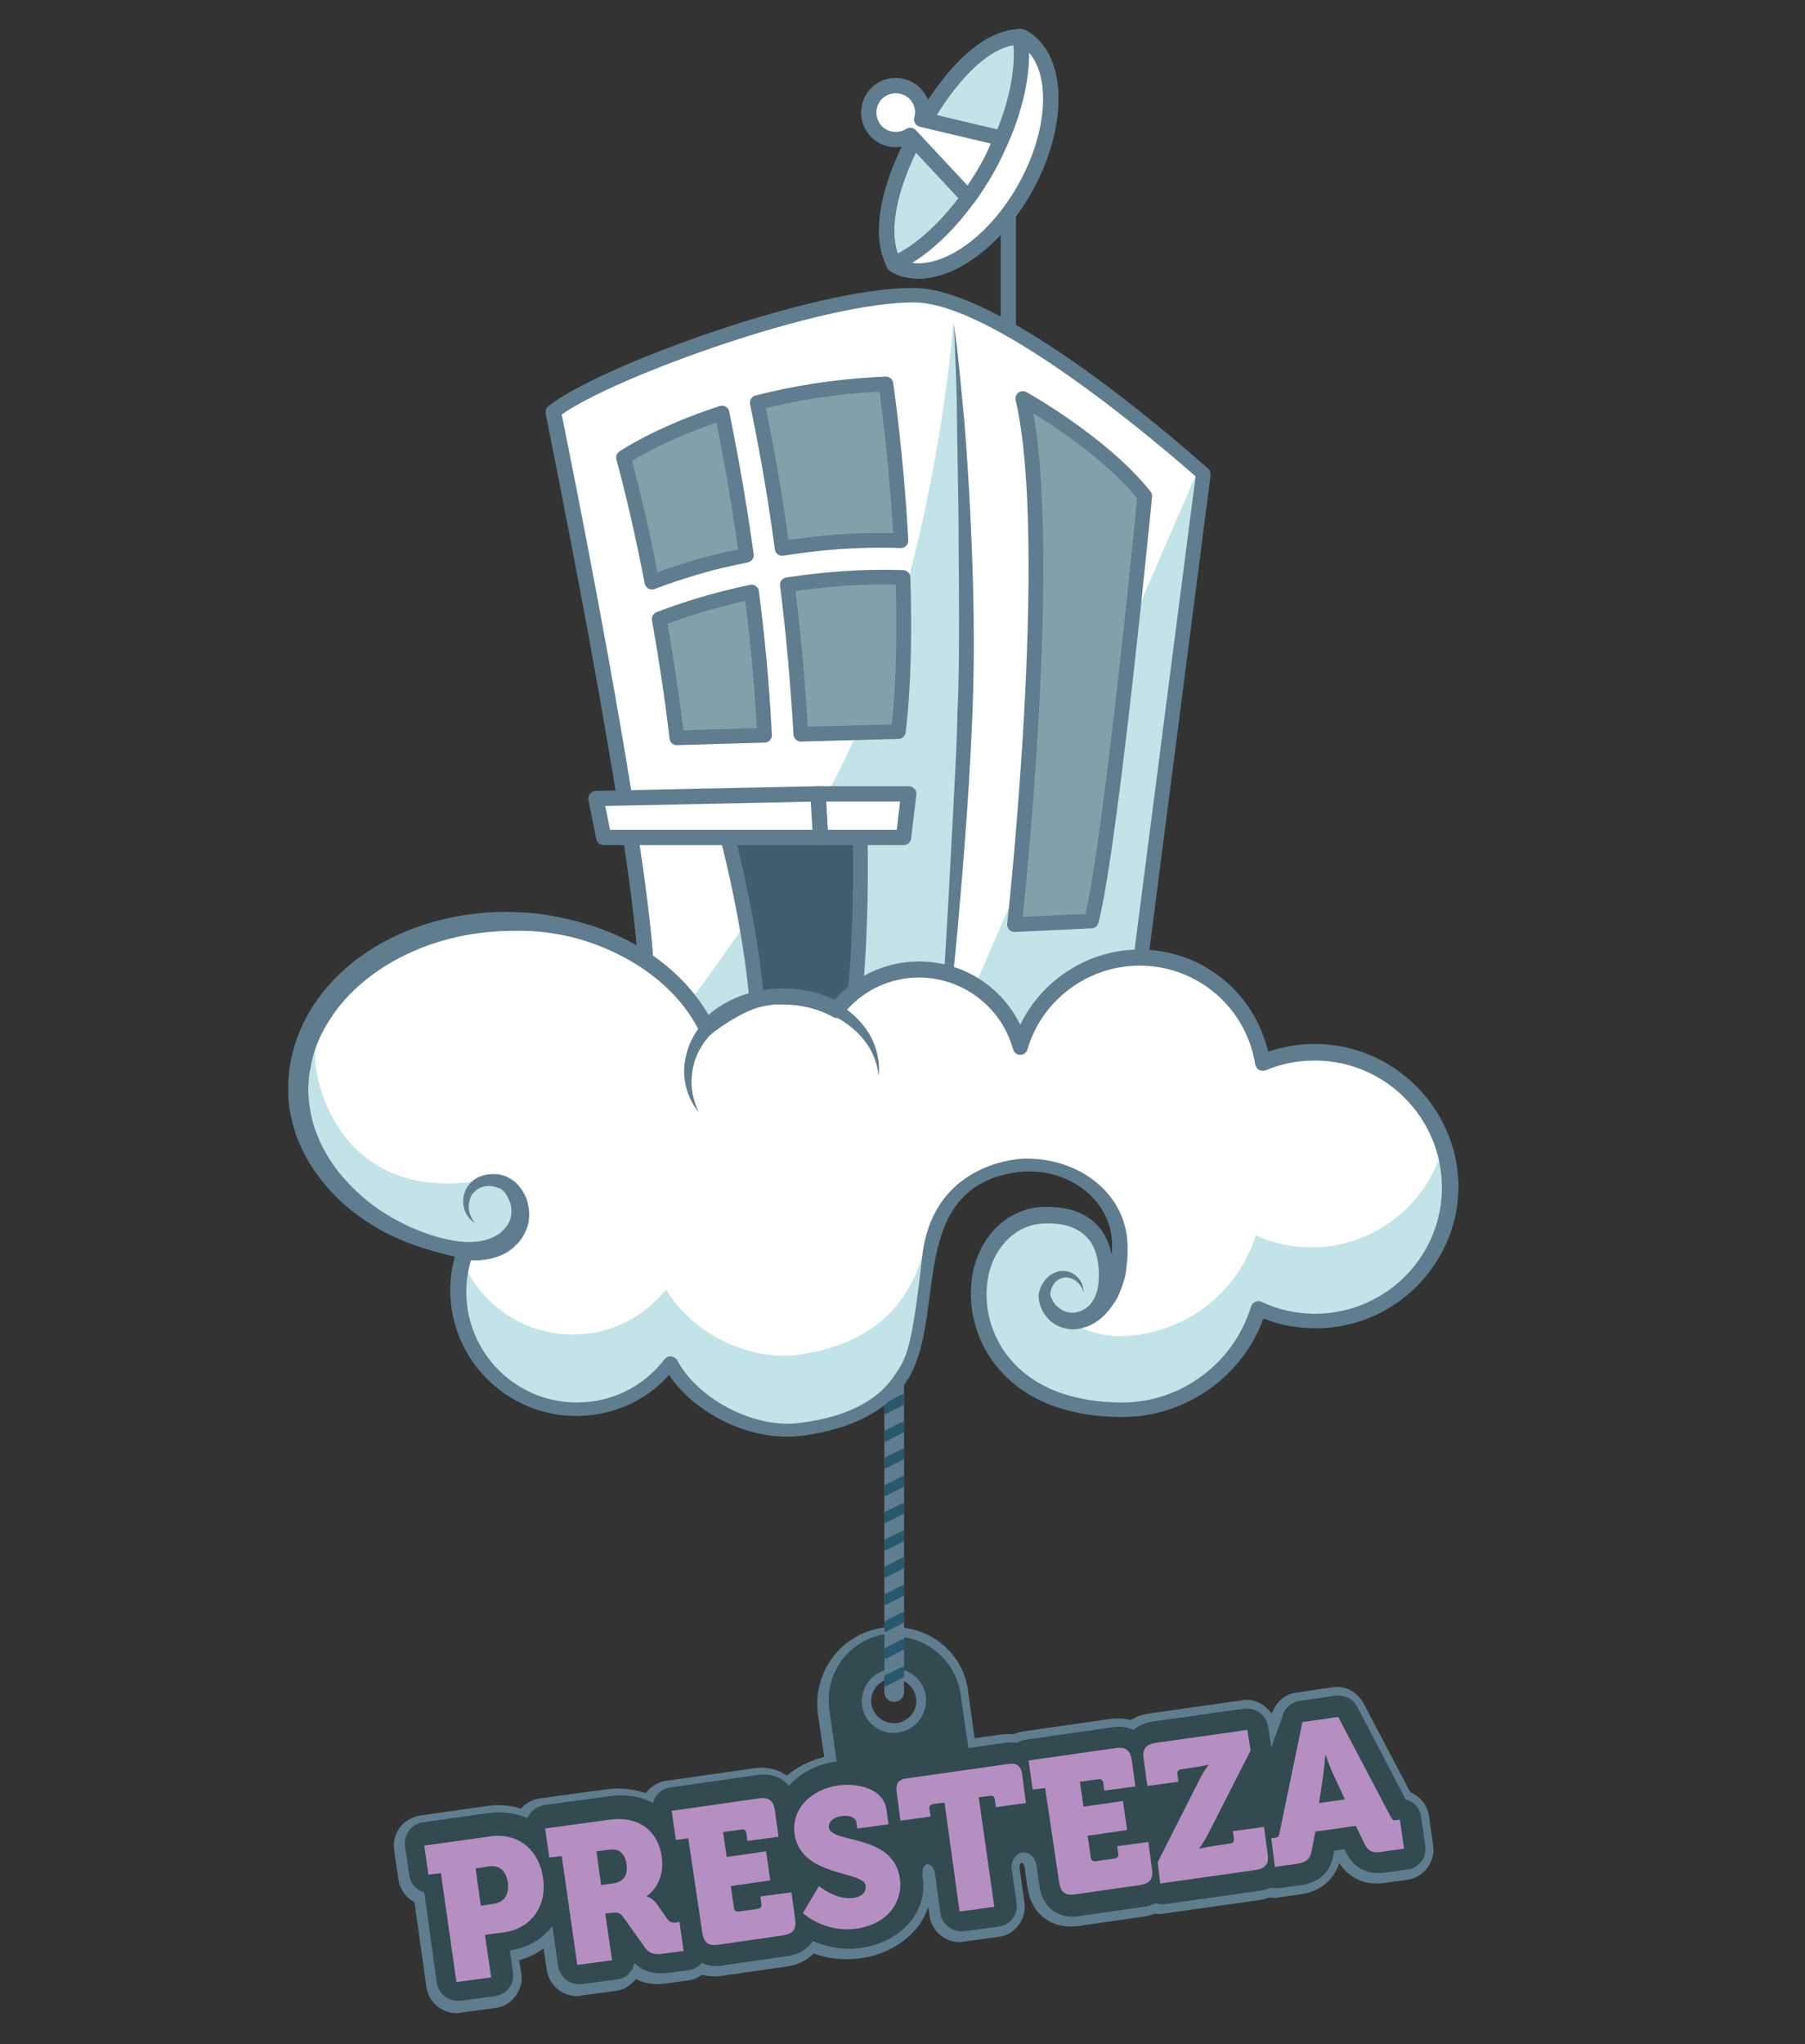 <?xml version="1.0" encoding="utf-8"?>
<!-- Generator: Adobe Illustrator 22.1.0, SVG Export Plug-In . SVG Version: 6.00 Build 0)  -->
<svg version="1.1" id="Layer_1" xmlns="http://www.w3.org/2000/svg" xmlns:xlink="http://www.w3.org/1999/xlink" x="0px" y="0px"
	 viewBox="0 0 348 394" style="enable-background:new 0 0 348 394;" xml:space="preserve">
<rect x="0" y="0" width="348" height="394" fill="#333333" stroke="none"/>
<style type="text/css">
	.st0{fill:#324A50;}
	.st1{fill:#5F7D8F;}
	.st2{fill:#B58FC1;}
	.st3{clip-path:url(#SVGID_2_);}
	.st4{fill:#82A0A9;}
	.st5{fill:#29576D;}
	.st6{fill:#FFFFFF;stroke:#5F7D8F;stroke-width:2.951;stroke-linecap:round;stroke-linejoin:round;stroke-miterlimit:10;}
	.st7{opacity:0.3;fill:#33A2B0;}
	.st8{fill:none;stroke:#5F7D8F;stroke-width:2.951;stroke-linecap:round;stroke-linejoin:round;stroke-miterlimit:10;}
	.st9{fill:#FFFFFF;}
	.st10{fill:#415E6D;stroke:#5F7D8F;stroke-width:2.838;stroke-miterlimit:10;}
	.st11{fill:#82A0A9;stroke:#5F7D8F;stroke-width:2.838;stroke-linecap:round;stroke-linejoin:round;stroke-miterlimit:10;}
	.st12{opacity:0.3;}
	.st13{fill:#33A2B0;}
</style>
<g>
	<g>
		<path class="st0" d="M88,387c-2.5,0-4.6-1.8-4.9-4.3l-2.4-16.8c-1.6-0.7-2.8-2.1-3-3.9l-0.8-5.6c-0.4-2.7,1.5-5.2,4.2-5.6
			l12.9-1.8c0.7-0.1,1.4-0.1,2.1-0.1c1.7,0,3.3,0.3,4.8,0.9c0.8-1.2,2-2,3.4-2.2l12.5-1.7c0.8-0.1,1.6-0.2,2.4-0.2
			c2.1,0,4,0.4,5.8,1.2c0.7-1.4,2.1-2.4,3.7-2.7l16.8-2.4c0.5-0.1,0.9-0.1,1.3-0.1c1.9,0,3.6,0.6,4.9,1.8c2.1-2.1,5-3.5,8.2-4.1
			l-1.3-9.1c-0.5-3.7,0.4-7.3,2.7-10.3c2.2-3,5.5-4.9,9.1-5.4c0.6-0.1,1.3-0.1,1.9-0.1c6.9,0,12.7,5.1,13.7,11.9l1.3,9.5l6-0.8
			c0.5-0.1,0.9-0.1,1.3-0.1c0.4,0,0.8,0,1.1,0.1c0.5-0.3,1.1-0.5,1.7-0.6l16.8-2.4c0.5-0.1,0.9-0.1,1.3-0.1c0.9,0,1.8,0.1,2.7,0.4
			c1-0.7,2.3-1.2,3.8-1.4l17.7-2.5c0.2,0,0.5,0,0.7,0c2.5,0,4.6,1.8,4.9,4.3l0,0.2l0.8-2.1c0.4-2,2.1-3.5,4.2-3.8l6.9-1
			c0.2,0,0.5,0,0.7,0c1.8,0,3.5,1,4.4,2.7l9.2,17.4c1.8,0.6,3,2.1,3.3,4l0.8,5.6c0.4,2.7-1.5,5.2-4.2,5.6l-4.3,0.6
			c-0.5,0.1-1,0.1-1.5,0.1l0,0c-3.2,0-5.6-1.6-7.1-4.6l0,0l-0.7,0.1l0,0.1c-0.7,3.8-3.1,6.1-7,6.6l-4.3,0.6c-0.2,0-0.5,0-0.7,0
			c-0.3,0-0.6,0-0.9-0.1c-0.7,0.3-1.4,0.5-2.1,0.6l-18.4,2.6c-0.2,0-0.4,0-0.7,0c-0.4,0-0.7,0-1.1-0.1c-0.7,0.3-1.5,0.5-2.3,0.6
			l-12.5,1.8c-0.5,0.1-0.9,0.1-1.4,0.1c-4,0-6.8-2.6-7.4-6.7l0,0c-0.2-0.6-0.3-1.7-0.6-3.6c-0.2-1.2-0.8-2-1.6-2
			c-0.4,0-0.7,0.2-0.9,0.5c-0.4,0.4-0.5,1.1-0.4,2l0.9,6.3c0.2,1.3-0.2,2.6-1,3.7c-0.8,1.1-2,1.7-3.3,1.9l-6.7,0.9
			c-0.2,0-0.5,0-0.7,0c-2.5,0-4.6-1.8-4.9-4.3l-1-7.4c-0.1-0.7-0.4-1.1-0.5-1.2c-0.1,0.2-0.3,0.6-0.1,1.5c0.5,3.2-0.3,6.2-2.2,8.8
			c-2.3,3.1-6.1,5.2-10.4,5.8c-0.8,0.1-1.7,0.2-2.5,0.2c-2.3,0-4.6-0.4-6.7-1.3c-1.2,1.5-2.9,2.4-5.1,2.7l-12.5,1.8
			c-0.5,0.1-0.9,0.1-1.3,0.1c-0.9,0-1.8-0.1-2.6-0.4c-0.7,0.7-1.6,1.1-2.6,1.2l-3.7,0.5c-0.7,0.1-1.3,0.1-1.9,0.1
			c-1.8,0-3.3-0.4-4.6-1.3c-0.7,1.4-2.1,2.4-3.7,2.6l-6.7,0.9c-0.2,0-0.5,0-0.7,0c-2.5,0-4.6-1.8-4.9-4.3l-0.8-5.7
			c-1.8,1.7-4,2.8-6.5,3.3l0.5,3.4c0.2,1.3-0.2,2.6-1,3.7c-0.8,1.1-2,1.7-3.3,1.9l-6.7,0.9C88.4,387,88.2,387,88,387z M172.4,322.5
			c-0.2,0-0.5,0-0.7,0.1c-2.9,0.4-4.9,3.1-4.5,5.9c0.4,2.6,2.6,4.5,5.2,4.5c0.2,0,0.5,0,0.7-0.1c1.4-0.2,2.6-0.9,3.5-2
			c0.8-1.1,1.2-2.5,1-3.9C177.2,324.5,175,322.5,172.4,322.5z"/>
		<path class="st1" d="M172.4,315.4c6.3,0,11.9,4.7,12.8,11.1l1.5,10.4l6.9-1c0.4-0.1,0.8-0.1,1.2-0.1c0.5,0,0.9,0,1.3,0.1
			c0.5-0.3,1-0.5,1.6-0.6l16.8-2.4c0.4-0.1,0.8-0.1,1.2-0.1c1,0,2,0.2,2.8,0.6c1-0.8,2.2-1.4,3.7-1.6l17.7-2.5c0.2,0,0.4,0,0.6,0
			c2,0,3.7,1.5,4,3.5l0.6,4l2.1-5.8c0.3-1.7,1.7-2.9,3.4-3.2l6.9-1c0.2,0,0.4,0,0.6,0c1.5,0,2.9,0.8,3.6,2.2l9.3,17.8
			c1.6,0.4,2.8,1.7,3,3.4l0.8,5.6c0.3,2.2-1.2,4.2-3.4,4.5l-4.3,0.6c-0.5,0.1-0.9,0.1-1.4,0.1c-2.8,0-4.9-1.4-6.2-4l-0.3-0.6l-2,0.3
			l-0.1,0.7c-0.6,3.4-2.7,5.4-6.2,5.9l-4.3,0.6c-0.2,0-0.4,0-0.6,0c-0.3,0-0.7,0-1-0.1c-0.6,0.3-1.3,0.5-2.1,0.6l-18.4,2.6
			c-0.2,0-0.4,0-0.5,0c-0.4,0-0.8-0.1-1.2-0.2c-0.7,0.3-1.5,0.6-2.3,0.7l-12.5,1.8c-0.4,0.1-0.8,0.1-1.2,0.1c-3.4,0-5.9-2.2-6.4-5.9
			c0,0,0,0,0,0c0,0-0.1-0.4-0.5-3.7c-0.3-1.9-1.4-2.8-2.5-2.8c-1.3,0-2.6,1.3-2.3,3.5c0.6,4.1,0.9,6.3,0.9,6.3
			c0.3,2.2-1.2,4.2-3.4,4.5l-6.7,0.9c-0.2,0-0.4,0-0.6,0c-2,0-3.7-1.5-4-3.5c0,0-0.6-4.5-1-7.4c-0.2-1.4-0.8-2-1.4-2
			c-0.7,0-1.3,0.9-1,2.6c1,6.8-4.4,12.4-11.8,13.5c-0.8,0.1-1.6,0.2-2.3,0.2c-2.7,0-5.1-0.7-7.1-1.5c-1,1.5-2.6,2.6-4.9,2.9
			l-12.5,1.8c-0.4,0.1-0.8,0.1-1.2,0.1c-1,0-2-0.2-2.8-0.6c-0.6,0.7-1.5,1.3-2.5,1.4l-3.7,0.5c-0.6,0.1-1.1,0.1-1.8,0.1
			c-1.6,0-3.4-0.4-5-2c-0.3,1.7-1.6,3-3.4,3.2l-6.7,0.9c-0.2,0-0.4,0-0.6,0c-2,0-3.7-1.5-4-3.5l-1.1-7.7c-1.9,2.5-4.7,4.2-8.2,4.7
			l0.6,4.3c0.3,2.2-1.2,4.2-3.4,4.5l-6.7,0.9c-0.2,0-0.4,0-0.6,0c-2,0-3.7-1.5-4-3.5l-2.4-17.4c-1.5-0.4-2.7-1.7-2.9-3.3l-0.8-5.6
			c-0.3-2.2,1.2-4.2,3.4-4.6l12.9-1.8c0.7-0.1,1.3-0.1,2-0.1c1.9,0,3.7,0.4,5.3,1.1c0.5-1.3,1.7-2.2,3.1-2.5l12.5-1.7
			c0.8-0.1,1.5-0.2,2.3-0.2c2.3,0,4.5,0.5,6.3,1.5c0.4-1.6,1.7-2.8,3.3-3l16.8-2.4c0.4-0.1,0.8-0.1,1.2-0.1c2.1,0,3.8,0.8,4.9,2.2
			c2.1-2.4,5.3-4.2,9.1-4.7c0,0,0.1,0,0.1,0l-1.4-10c-1-7.1,3.9-13.6,11-14.6C171.2,315.5,171.8,315.4,172.4,315.4 M172.3,334
			c0.3,0,0.6,0,0.9-0.1c3.4-0.5,5.7-3.6,5.3-7c-0.4-3.1-3.1-5.3-6.1-5.3c-0.3,0-0.6,0-0.9,0.1c-3.4,0.5-5.7,3.6-5.3,7
			C166.6,331.8,169.3,334,172.3,334 M172.4,313.6c-0.7,0-1.4,0-2.1,0.1c-8.1,1.1-13.7,8.6-12.6,16.7l1.2,8.2
			c-2.7,0.7-5.2,1.9-7.2,3.6c-1.4-1-3-1.5-4.9-1.5c-0.5,0-1,0-1.5,0.1l-16.8,2.4c-1.6,0.2-3.1,1.1-4,2.4c-1.7-0.6-3.5-0.9-5.4-0.9
			c-0.8,0-1.7,0.1-2.5,0.2l-12.5,1.7c-1.5,0.2-2.7,0.9-3.7,2c-1.4-0.5-2.9-0.7-4.5-0.7c-0.7,0-1.5,0.1-2.2,0.2L81,349.9
			c-3.2,0.5-5.5,3.4-5,6.7l0.8,5.6c0.3,1.9,1.4,3.5,3.1,4.4l2.3,16.3c0.4,2.9,2.9,5.1,5.8,5.1c0.3,0,0.6,0,0.8-0.1l6.7-0.9
			c1.6-0.2,2.9-1,3.9-2.3c0.9-1.3,1.4-2.8,1.1-4.4l-0.4-2.5c1.7-0.5,3.3-1.2,4.7-2.3l0.6,4.1c0.4,2.9,2.9,5.1,5.8,5.1
			c0.3,0,0.6,0,0.8-0.1l6.7-0.9c1.6-0.2,3-1.1,3.9-2.3c1.3,0.7,2.7,1,4.3,1c0.6,0,1.3-0.1,2-0.2l3.7-0.5c1-0.1,1.9-0.5,2.7-1.1
			c0.8,0.2,1.6,0.3,2.4,0.3c0.5,0,1,0,1.5-0.1l12.5-1.8c2.1-0.3,3.9-1.2,5.2-2.5c2.1,0.8,4.3,1.1,6.5,1.1c0.9,0,1.7-0.1,2.6-0.2
			c4.5-0.6,8.5-2.9,11-6.1c0.9-1.2,1.5-2.5,2-3.8l0.2,1.7c0.4,2.9,2.9,5.1,5.8,5.1c0.3,0,0.6,0,0.8-0.1l6.7-0.9
			c1.6-0.2,2.9-1,3.9-2.3c0.9-1.3,1.4-2.8,1.1-4.4l-0.9-6.3c-0.1-0.5,0-1,0.2-1.2c0.1-0.1,0.2-0.1,0.2-0.1c0.2,0,0.5,0.4,0.6,1.2
			c0.2,1.7,0.4,2.6,0.4,3.1c0,0.1,0.1,0.3,0.1,0.5l0,0c0.6,4.5,3.9,7.5,8.3,7.5c0.5,0,1,0,1.5-0.1l12.5-1.8c0.8-0.1,1.5-0.3,2.2-0.6
			c0.3,0.1,0.7,0.1,1,0.1c0.3,0,0.5,0,0.8-0.1l18.4-2.6c0.7-0.1,1.4-0.3,2-0.5c0.3,0,0.6,0.1,0.8,0.1c0.3,0,0.5,0,0.8-0.1l4.3-0.6
			c3.8-0.5,6.4-2.7,7.5-6c1.7,2.5,4.1,3.9,7.2,3.9c0.5,0,1.1,0,1.6-0.1l4.3-0.6c3.2-0.5,5.5-3.4,5-6.7l-0.8-5.6
			c-0.3-2.1-1.7-3.8-3.6-4.6l-9-17.1c-1-1.9-3-3.2-5.2-3.2c-0.3,0-0.6,0-0.8,0.1l-6.9,1c-2.3,0.3-4.1,1.9-4.8,4.1
			c-1.1-1.6-2.9-2.7-4.9-2.7c-0.3,0-0.6,0-0.8,0.1l-17.7,2.5c-1.4,0.2-2.7,0.6-3.8,1.3c-0.8-0.2-1.6-0.3-2.5-0.3c-0.5,0-1,0-1.5,0.1
			l-16.8,2.4c-0.6,0.1-1.2,0.3-1.7,0.5c-0.3,0-0.6,0-1,0c-0.5,0-1,0-1.5,0.1l-5.1,0.7l-1.2-8.6C186,319,179.8,313.6,172.4,313.6
			L172.4,313.6z M172.3,332.1c-2.1,0-4-1.6-4.3-3.7c-0.3-2.4,1.3-4.5,3.7-4.9c0.2,0,0.4,0,0.6,0c2.1,0,4,1.6,4.3,3.7
			c0.2,1.1-0.1,2.3-0.8,3.2c-0.7,0.9-1.7,1.5-2.9,1.7C172.7,332.1,172.5,332.1,172.3,332.1L172.3,332.1z"/>
	</g>
	<g>
		<path class="st2" d="M85,361l-2.4,0.3l-0.8-5.6l12.9-1.8c5.2-0.7,9.2,2.6,10,8c0.8,5.4-2.2,9.7-7.4,10.5l-3.8,0.5l1.2,8.2
			l-6.7,0.9L85,361z M95.2,366.9c2.2-0.3,3-2,2.7-4.1c-0.3-2.1-1.5-3.4-3.6-3.1l-2.6,0.4l1,7.2L95.2,366.9z"/>
		<path class="st2" d="M108.3,357.7l-2.4,0.3l-0.8-5.6l12.5-1.7c5.2-0.7,9.2,1.8,10,7.2c0.7,5.3-2.9,7.5-2.9,7.5l0,0.1
			c0,0,1.1,0.3,1.9,1.4l2.1,3c0.5,0.7,1.2,0.7,1.9,0.6l0.4-0.1l0.8,5.6l-3.7,0.5c-1.9,0.3-3,0.1-4-1.5l-4-5.6
			c-0.6-0.8-1.1-0.9-2.5-0.7l-0.9,0.1l1.3,9l-6.7,0.9L108.3,357.7z M118.2,363c2-0.3,2.9-1.6,2.6-3.7c-0.3-2.1-1.5-3.1-3.4-2.8
			l-2.4,0.3l0.9,6.5L118.2,363z"/>
		<path class="st2" d="M132.7,354.3l-2.4,0.3l-0.8-5.6l16.8-2.4c1.9-0.3,2.8,0.4,3.1,2.3l0.7,5.1l-6,0.8l-0.2-1.5
			c-0.1-0.5-0.4-0.8-0.9-0.7l-3.6,0.5l0.7,4.8l7.6-1.1l0.8,5.6l-7.6,1.1l0.6,4.2c0.1,0.5,0.4,0.8,0.9,0.7l3.7-0.5
			c0.5-0.1,0.8-0.4,0.7-0.9l-0.2-1.5l6-0.8l0.7,5.2c0.3,1.9-0.4,2.8-2.3,3.1l-12.5,1.8c-1.9,0.3-2.8-0.4-3.1-2.3L132.7,354.3z"/>
		<path class="st2" d="M157.9,363.5c0,0,3.2,2.7,6.6,2.3c1.3-0.2,2.6-0.9,2.4-2.4c-0.4-2.9-12.5-1.6-13.7-9.9
			c-0.7-4.8,3.1-8.6,8.4-9.4c3.5-0.5,8.7,0.5,9.3,4.6l0.4,2.9l-6,0.8l-0.2-1.2c-0.1-1-1.6-1.4-2.8-1.2c-1.3,0.2-2.6,0.9-2.5,2.2
			c0.5,3.2,12.5,1.1,13.7,9.9c0.6,4.4-2.3,8.7-8.3,9.6c-6.3,0.9-10.4-3-10.4-3L157.9,363.5z"/>
		<path class="st2" d="M182.1,347.4l-2.2,0.3c-0.5,0.1-0.8,0.4-0.7,0.9l0.2,1.5l-5.8,0.8l-0.7-5.3c-0.3-1.9,0.3-2.7,2.2-2.9
			l19.1-2.7c1.9-0.3,2.7,0.3,2.9,2.2l0.7,5.3l-5.8,0.8l-0.2-1.5c-0.1-0.5-0.4-0.8-0.9-0.7l-2.2,0.3l3,21.1l-6.7,0.9L182.1,347.4z"/>
		<path class="st2" d="M201.5,344.6l-2.4,0.3l-0.8-5.6l16.8-2.4c1.9-0.3,2.8,0.4,3.1,2.3l0.7,5.1l-6,0.8l-0.2-1.5
			c-0.1-0.5-0.4-0.8-0.9-0.7l-3.6,0.5l0.7,4.8l7.6-1.1l0.8,5.6l-7.6,1.1l0.6,4.2c0.1,0.5,0.4,0.8,0.9,0.7l3.7-0.5
			c0.5-0.1,0.8-0.4,0.7-0.9l-0.2-1.5l6-0.8l0.7,5.2c0.3,1.9-0.4,2.8-2.3,3.1l-12.5,1.8c-1.9,0.3-2.8-0.4-3.1-2.3L201.5,344.6z"/>
		<path class="st2" d="M223.2,358.9l8.1-16c0.9-1.8,1.7-2.7,1.7-2.7l0-0.1c0,0-0.8,0.2-2,0.4l-3.3,0.5c-0.5,0.1-0.8,0.4-0.7,0.9
			l0.2,1.5l-6,0.8l-0.7-5.2c-0.3-1.9,0.4-2.8,2.3-3.1l17.7-2.5l0.6,4l-8.2,16.1c-0.9,1.8-1.7,2.7-1.7,2.7l0,0.1c0,0,0.8-0.2,2-0.4
			l4-0.6c0.5-0.1,0.8-0.4,0.7-0.9l-0.2-1.5l6-0.8l0.7,5.2c0.3,1.9-0.4,2.8-2.3,3.1l-18.4,2.6L223.2,358.9z"/>
		<path class="st2" d="M245.1,354.3l0.7-0.1c0.6-0.1,0.8-0.3,0.9-1l4.4-21.3l6.9-1l10.1,19.2c0.3,0.6,0.5,0.8,1.1,0.7l0.7-0.1
			l0.8,5.6l-4.3,0.6c-1.9,0.3-2.7-0.2-3.4-1.7l-1.6-3.3l-7.8,1.1l-0.7,3.6c-0.3,1.7-1,2.3-2.8,2.6l-4.3,0.6L245.1,354.3z
			 M259.3,346.8l-2-4.3c-0.8-1.6-1.7-4.2-1.7-4.2l-0.1,0c0,0-0.2,2.8-0.5,4.6l-0.7,4.6L259.3,346.8z"/>
	</g>
	<g>
		<path class="st1" d="M172.4,88.1c-1,0-1.9,0.8-1.9,1.9v236.1c0,1,0.8,1.9,1.9,1.9c1,0,1.9-0.8,1.9-1.9V90
			C174.2,88.9,173.4,88.1,172.4,88.1z"/>
		<g>
			<defs>
				<path id="SVGID_1_" d="M172.4,88.1c-1,0-1.9,0.8-1.9,1.9v236.1c0,1,0.8,1.9,1.9,1.9c1,0,1.9-0.8,1.9-1.9V90
					C174.2,88.9,173.4,88.1,172.4,88.1z"/>
			</defs>
			<clipPath id="SVGID_2_">
				<use xlink:href="#SVGID_1_"  style="overflow:visible;"/>
			</clipPath>
			<g class="st3">
				<line class="st4" x1="170.5" y1="324.1" x2="174.2" y2="322.2"/>
				<path class="st5" d="M170.5,325c-0.3,0-0.7-0.2-0.8-0.5c-0.2-0.5,0-1,0.4-1.3l3.7-1.9c0.5-0.2,1,0,1.3,0.4c0.2,0.5,0,1-0.4,1.3
					l-3.7,1.9C170.8,325,170.6,325,170.5,325z"/>
			</g>
			<g class="st3">
				<line class="st4" x1="170.5" y1="318.8" x2="174.2" y2="316.9"/>
				<path class="st5" d="M170.5,319.7c-0.3,0-0.7-0.2-0.8-0.5c-0.2-0.5,0-1,0.4-1.3l3.7-1.9c0.5-0.2,1,0,1.3,0.4
					c0.2,0.5,0,1-0.4,1.3l-3.7,1.9C170.8,319.7,170.6,319.7,170.5,319.7z"/>
			</g>
			<g class="st3">
				<line class="st4" x1="170.5" y1="313.6" x2="174.2" y2="311.7"/>
				<path class="st5" d="M170.5,314.5c-0.3,0-0.7-0.2-0.8-0.5c-0.2-0.5,0-1,0.4-1.3l3.7-1.9c0.5-0.2,1,0,1.3,0.4
					c0.2,0.5,0,1-0.4,1.3l-3.7,1.9C170.8,314.5,170.6,314.5,170.5,314.5z"/>
			</g>
			<g class="st3">
				<line class="st4" x1="170.5" y1="308.3" x2="174.2" y2="306.4"/>
				<path class="st5" d="M170.5,309.3c-0.3,0-0.7-0.2-0.8-0.5c-0.2-0.5,0-1,0.4-1.3l3.7-1.9c0.5-0.2,1,0,1.3,0.4
					c0.2,0.5,0,1-0.4,1.3l-3.7,1.9C170.8,309.2,170.6,309.3,170.5,309.3z"/>
			</g>
			<g class="st3">
				<line class="st4" x1="170.5" y1="303.1" x2="174.2" y2="301.2"/>
				<path class="st5" d="M170.5,304c-0.3,0-0.7-0.2-0.8-0.5c-0.2-0.5,0-1,0.4-1.3l3.7-1.9c0.5-0.2,1,0,1.3,0.4c0.2,0.5,0,1-0.4,1.3
					l-3.7,1.9C170.8,304,170.6,304,170.5,304z"/>
			</g>
			<g class="st3">
				<line class="st4" x1="170.5" y1="297.8" x2="174.2" y2="296"/>
				<path class="st5" d="M170.5,298.8c-0.3,0-0.7-0.2-0.8-0.5c-0.2-0.5,0-1,0.4-1.3l3.7-1.9c0.5-0.2,1,0,1.3,0.4
					c0.2,0.5,0,1-0.4,1.3l-3.7,1.9C170.8,298.7,170.6,298.8,170.5,298.8z"/>
			</g>
			<g class="st3">
				<line class="st4" x1="170.5" y1="292.6" x2="174.2" y2="290.7"/>
				<path class="st5" d="M170.5,293.5c-0.3,0-0.7-0.2-0.8-0.5c-0.2-0.5,0-1,0.4-1.3l3.7-1.9c0.5-0.2,1,0,1.3,0.4
					c0.2,0.5,0,1-0.4,1.3l-3.7,1.9C170.8,293.5,170.6,293.5,170.5,293.5z"/>
			</g>
			<g class="st3">
				<line class="st4" x1="170.5" y1="287.3" x2="174.2" y2="285.5"/>
				<path class="st5" d="M170.5,288.3c-0.3,0-0.7-0.2-0.8-0.5c-0.2-0.5,0-1,0.4-1.3l3.7-1.9c0.5-0.2,1,0,1.3,0.4
					c0.2,0.5,0,1-0.4,1.3l-3.7,1.9C170.8,288.2,170.6,288.3,170.5,288.3z"/>
			</g>
			<g class="st3">
				<line class="st4" x1="170.5" y1="282.1" x2="174.2" y2="280.2"/>
				<path class="st5" d="M170.5,283c-0.3,0-0.7-0.2-0.8-0.5c-0.2-0.5,0-1,0.4-1.3l3.7-1.9c0.5-0.2,1,0,1.3,0.4c0.2,0.5,0,1-0.4,1.3
					l-3.7,1.9C170.8,283,170.6,283,170.5,283z"/>
			</g>
			<g class="st3">
				<line class="st4" x1="170.5" y1="276.9" x2="174.2" y2="275"/>
				<path class="st5" d="M170.5,277.8c-0.3,0-0.7-0.2-0.8-0.5c-0.2-0.5,0-1,0.4-1.3l3.7-1.9c0.5-0.2,1,0,1.3,0.4
					c0.2,0.5,0,1-0.4,1.3l-3.7,1.9C170.8,277.8,170.6,277.8,170.5,277.8z"/>
			</g>
			<g class="st3">
				<line class="st4" x1="170.5" y1="271.6" x2="174.2" y2="269.7"/>
				<path class="st5" d="M170.5,272.5c-0.3,0-0.7-0.2-0.8-0.5c-0.2-0.5,0-1,0.4-1.3l3.7-1.9c0.5-0.2,1,0,1.3,0.4
					c0.2,0.5,0,1-0.4,1.3l-3.7,1.9C170.8,272.5,170.6,272.5,170.5,272.5z"/>
			</g>
			<g class="st3">
				<line class="st4" x1="170.5" y1="266.4" x2="174.2" y2="264.5"/>
				<path class="st5" d="M170.5,267.3c-0.3,0-0.7-0.2-0.8-0.5c-0.2-0.5,0-1,0.4-1.3l3.7-1.9c0.5-0.2,1,0,1.3,0.4
					c0.2,0.5,0,1-0.4,1.3l-3.7,1.9C170.8,267.3,170.6,267.3,170.5,267.3z"/>
			</g>
			<g class="st3">
				<line class="st4" x1="170.5" y1="261.1" x2="174.2" y2="259.2"/>
				<path class="st5" d="M170.5,262.1c-0.3,0-0.7-0.2-0.8-0.5c-0.2-0.5,0-1,0.4-1.3l3.7-1.9c0.5-0.2,1,0,1.3,0.4
					c0.2,0.5,0,1-0.4,1.3l-3.7,1.9C170.8,262,170.6,262.1,170.5,262.1z"/>
			</g>
			<g class="st3">
				<line class="st4" x1="170.5" y1="255.9" x2="174.2" y2="254"/>
				<path class="st5" d="M170.5,256.8c-0.3,0-0.7-0.2-0.8-0.5c-0.2-0.5,0-1,0.4-1.3l3.7-1.9c0.5-0.2,1,0,1.3,0.4
					c0.2,0.5,0,1-0.4,1.3l-3.7,1.9C170.8,256.8,170.6,256.8,170.5,256.8z"/>
			</g>
			<g class="st3">
				<line class="st4" x1="170.5" y1="250.6" x2="174.2" y2="248.7"/>
				<path class="st5" d="M170.5,251.6c-0.3,0-0.7-0.2-0.8-0.5c-0.2-0.5,0-1,0.4-1.3l3.7-1.9c0.5-0.2,1,0,1.3,0.4
					c0.2,0.5,0,1-0.4,1.3l-3.7,1.9C170.8,251.5,170.6,251.6,170.5,251.6z"/>
			</g>
			<g class="st3">
				<line class="st4" x1="170.5" y1="245.4" x2="174.2" y2="243.5"/>
				<path class="st5" d="M170.5,246.3c-0.3,0-0.7-0.2-0.8-0.5c-0.2-0.5,0-1,0.4-1.3l3.7-1.9c0.5-0.2,1,0,1.3,0.4
					c0.2,0.5,0,1-0.4,1.3l-3.7,1.9C170.8,246.3,170.6,246.3,170.5,246.3z"/>
			</g>
			<g class="st3">
				<line class="st4" x1="170.5" y1="240.1" x2="174.2" y2="238.3"/>
				<path class="st5" d="M170.5,241.1c-0.3,0-0.7-0.2-0.8-0.5c-0.2-0.5,0-1,0.4-1.3l3.7-1.9c0.5-0.2,1,0,1.3,0.4
					c0.2,0.5,0,1-0.4,1.3l-3.7,1.9C170.8,241,170.6,241.1,170.5,241.1z"/>
			</g>
			<g class="st3">
				<line class="st4" x1="170.5" y1="234.9" x2="174.2" y2="233"/>
				<path class="st5" d="M170.5,235.8c-0.3,0-0.7-0.2-0.8-0.5c-0.2-0.5,0-1,0.4-1.3l3.7-1.9c0.5-0.2,1,0,1.3,0.4
					c0.2,0.5,0,1-0.4,1.3l-3.7,1.9C170.8,235.8,170.6,235.8,170.5,235.8z"/>
			</g>
			<g class="st3">
				<line class="st4" x1="170.5" y1="229.7" x2="174.2" y2="227.8"/>
				<path class="st5" d="M170.5,230.6c-0.3,0-0.7-0.2-0.8-0.5c-0.2-0.5,0-1,0.4-1.3l3.7-1.9c0.5-0.2,1,0,1.3,0.4
					c0.2,0.5,0,1-0.4,1.3l-3.7,1.9C170.8,230.6,170.6,230.6,170.5,230.6z"/>
			</g>
			<g class="st3">
				<line class="st4" x1="170.5" y1="224.4" x2="174.2" y2="222.5"/>
				<path class="st5" d="M170.5,225.3c-0.3,0-0.7-0.2-0.8-0.5c-0.2-0.5,0-1,0.4-1.3l3.7-1.9c0.5-0.2,1,0,1.3,0.4
					c0.2,0.5,0,1-0.4,1.3l-3.7,1.9C170.8,225.3,170.6,225.3,170.5,225.3z"/>
			</g>
			<g class="st3">
				<line class="st4" x1="170.5" y1="219.2" x2="174.2" y2="217.3"/>
				<path class="st5" d="M170.5,220.1c-0.3,0-0.7-0.2-0.8-0.5c-0.2-0.5,0-1,0.4-1.3l3.7-1.9c0.5-0.2,1,0,1.3,0.4
					c0.2,0.5,0,1-0.4,1.3l-3.7,1.9C170.8,220.1,170.6,220.1,170.5,220.1z"/>
			</g>
			<g class="st3">
				<line class="st4" x1="170.5" y1="213.9" x2="174.2" y2="212"/>
				<path class="st5" d="M170.5,214.9c-0.3,0-0.7-0.2-0.8-0.5c-0.2-0.5,0-1,0.4-1.3l3.7-1.9c0.5-0.2,1,0,1.3,0.4
					c0.2,0.5,0,1-0.4,1.3l-3.7,1.9C170.8,214.8,170.6,214.9,170.5,214.9z"/>
			</g>
			<g class="st3">
				<line class="st4" x1="170.5" y1="208.7" x2="174.2" y2="206.8"/>
				<path class="st5" d="M170.5,209.6c-0.3,0-0.7-0.2-0.8-0.5c-0.2-0.5,0-1,0.4-1.3l3.7-1.9c0.5-0.2,1,0,1.3,0.4
					c0.2,0.5,0,1-0.4,1.3l-3.7,1.9C170.8,209.6,170.6,209.6,170.5,209.6z"/>
			</g>
			<g class="st3">
				<line class="st4" x1="170.5" y1="203.4" x2="174.2" y2="201.5"/>
				<path class="st5" d="M170.5,204.4c-0.3,0-0.7-0.2-0.8-0.5c-0.2-0.5,0-1,0.4-1.3l3.7-1.9c0.5-0.2,1,0,1.3,0.4
					c0.2,0.5,0,1-0.4,1.3l-3.7,1.9C170.8,204.3,170.6,204.4,170.5,204.4z"/>
			</g>
			<g class="st3">
				<line class="st4" x1="170.5" y1="198.2" x2="174.2" y2="196.3"/>
				<path class="st5" d="M170.5,199.1c-0.3,0-0.7-0.2-0.8-0.5c-0.2-0.5,0-1,0.4-1.3l3.7-1.9c0.5-0.2,1,0,1.3,0.4
					c0.2,0.5,0,1-0.4,1.3l-3.7,1.9C170.8,199.1,170.6,199.1,170.5,199.1z"/>
			</g>
			<g class="st3">
				<line class="st4" x1="170.5" y1="192.9" x2="174.2" y2="191.1"/>
				<path class="st5" d="M170.5,193.9c-0.3,0-0.7-0.2-0.8-0.5c-0.2-0.5,0-1,0.4-1.3l3.7-1.9c0.5-0.2,1,0,1.3,0.4
					c0.2,0.5,0,1-0.4,1.3l-3.7,1.9C170.8,193.8,170.6,193.9,170.5,193.9z"/>
			</g>
			<g class="st3">
				<line class="st4" x1="170.5" y1="187.7" x2="174.2" y2="185.8"/>
				<path class="st5" d="M170.5,188.6c-0.3,0-0.7-0.2-0.8-0.5c-0.2-0.5,0-1,0.4-1.3l3.7-1.9c0.5-0.2,1,0,1.3,0.4
					c0.2,0.5,0,1-0.4,1.3l-3.7,1.9C170.8,188.6,170.6,188.6,170.5,188.6z"/>
			</g>
			<g class="st3">
				<line class="st4" x1="170.5" y1="182.5" x2="174.2" y2="180.6"/>
				<path class="st5" d="M170.5,183.4c-0.3,0-0.7-0.2-0.8-0.5c-0.2-0.5,0-1,0.4-1.3l3.7-1.9c0.5-0.2,1,0,1.3,0.4
					c0.2,0.5,0,1-0.4,1.3l-3.7,1.9C170.8,183.4,170.6,183.4,170.5,183.4z"/>
			</g>
			<g class="st3">
				<line class="st4" x1="170.5" y1="177.2" x2="174.2" y2="175.3"/>
				<path class="st5" d="M170.5,178.1c-0.3,0-0.7-0.2-0.8-0.5c-0.2-0.5,0-1,0.4-1.3l3.7-1.9c0.5-0.2,1,0,1.3,0.4
					c0.2,0.5,0,1-0.4,1.3l-3.7,1.9C170.8,178.1,170.6,178.1,170.5,178.1z"/>
			</g>
			<g class="st3">
				<line class="st4" x1="170.5" y1="172" x2="174.2" y2="170.1"/>
				<path class="st5" d="M170.5,172.9c-0.3,0-0.7-0.2-0.8-0.5c-0.2-0.5,0-1,0.4-1.3l3.7-1.9c0.5-0.2,1,0,1.3,0.4
					c0.2,0.5,0,1-0.4,1.3l-3.7,1.9C170.8,172.9,170.6,172.9,170.5,172.9z"/>
			</g>
			<g class="st3">
				<line class="st4" x1="170.5" y1="166.7" x2="174.2" y2="164.8"/>
				<path class="st5" d="M170.5,167.7c-0.3,0-0.7-0.2-0.8-0.5c-0.2-0.5,0-1,0.4-1.3l3.7-1.9c0.5-0.2,1,0,1.3,0.4
					c0.2,0.5,0,1-0.4,1.3l-3.7,1.9C170.8,167.6,170.6,167.7,170.5,167.7z"/>
			</g>
			<g class="st3">
				<line class="st4" x1="170.5" y1="161.5" x2="174.2" y2="159.6"/>
				<path class="st5" d="M170.5,162.4c-0.3,0-0.7-0.2-0.8-0.5c-0.2-0.5,0-1,0.4-1.3l3.7-1.9c0.5-0.2,1,0,1.3,0.4
					c0.2,0.5,0,1-0.4,1.3l-3.7,1.9C170.8,162.4,170.6,162.4,170.5,162.4z"/>
			</g>
			<g class="st3">
				<line class="st4" x1="170.5" y1="156.2" x2="174.2" y2="154.3"/>
				<path class="st5" d="M170.5,157.2c-0.3,0-0.7-0.2-0.8-0.5c-0.2-0.5,0-1,0.4-1.3l3.7-1.9c0.5-0.2,1,0,1.3,0.4
					c0.2,0.5,0,1-0.4,1.3l-3.7,1.9C170.8,157.1,170.6,157.2,170.5,157.2z"/>
			</g>
			<g class="st3">
				<line class="st4" x1="170.5" y1="151" x2="174.2" y2="149.1"/>
				<path class="st5" d="M170.5,151.9c-0.3,0-0.7-0.2-0.8-0.5c-0.2-0.5,0-1,0.4-1.3l3.7-1.9c0.5-0.2,1,0,1.3,0.4
					c0.2,0.5,0,1-0.4,1.3l-3.7,1.9C170.8,151.9,170.6,151.9,170.5,151.9z"/>
			</g>
			<g class="st3">
				<line class="st4" x1="170.5" y1="145.7" x2="174.2" y2="143.9"/>
				<path class="st5" d="M170.5,146.7c-0.3,0-0.7-0.2-0.8-0.5c-0.2-0.5,0-1,0.4-1.3l3.7-1.9c0.5-0.2,1,0,1.3,0.4
					c0.2,0.5,0,1-0.4,1.3l-3.7,1.9C170.8,146.6,170.6,146.7,170.5,146.7z"/>
			</g>
			<g class="st3">
				<line class="st4" x1="170.5" y1="140.5" x2="174.2" y2="138.6"/>
				<path class="st5" d="M170.5,141.4c-0.3,0-0.7-0.2-0.8-0.5c-0.2-0.5,0-1,0.4-1.3l3.7-1.9c0.5-0.2,1,0,1.3,0.4
					c0.2,0.5,0,1-0.4,1.3l-3.7,1.9C170.8,141.4,170.6,141.4,170.5,141.4z"/>
			</g>
			<g class="st3">
				<line class="st4" x1="170.5" y1="135.2" x2="174.2" y2="133.4"/>
				<path class="st5" d="M170.5,136.2c-0.3,0-0.7-0.2-0.8-0.5c-0.2-0.5,0-1,0.4-1.3l3.7-1.9c0.5-0.2,1,0,1.3,0.4
					c0.2,0.5,0,1-0.4,1.3l-3.7,1.9C170.8,136.2,170.6,136.2,170.5,136.2z"/>
			</g>
			<g class="st3">
				<line class="st4" x1="170.5" y1="130" x2="174.2" y2="128.1"/>
				<path class="st5" d="M170.5,130.9c-0.3,0-0.7-0.2-0.8-0.5c-0.2-0.5,0-1,0.4-1.3l3.7-1.9c0.5-0.2,1,0,1.3,0.4
					c0.2,0.5,0,1-0.4,1.3l-3.7,1.9C170.8,130.9,170.6,130.9,170.5,130.9z"/>
			</g>
			<g class="st3">
				<line class="st4" x1="170.5" y1="124.8" x2="174.2" y2="122.9"/>
				<path class="st5" d="M170.5,125.7c-0.3,0-0.7-0.2-0.8-0.5c-0.2-0.5,0-1,0.4-1.3l3.7-1.9c0.5-0.2,1,0,1.3,0.4
					c0.2,0.5,0,1-0.4,1.3l-3.7,1.9C170.8,125.7,170.6,125.7,170.5,125.7z"/>
			</g>
			<g class="st3">
				<line class="st4" x1="170.5" y1="119.5" x2="174.2" y2="117.6"/>
				<path class="st5" d="M170.5,120.4c-0.3,0-0.7-0.2-0.8-0.5c-0.2-0.5,0-1,0.4-1.3l3.7-1.9c0.5-0.2,1,0,1.3,0.4
					c0.2,0.5,0,1-0.4,1.3l-3.7,1.9C170.8,120.4,170.6,120.4,170.5,120.4z"/>
			</g>
			<g class="st3">
				<line class="st4" x1="170.5" y1="114.3" x2="174.2" y2="112.4"/>
				<path class="st5" d="M170.5,115.2c-0.3,0-0.7-0.2-0.8-0.5c-0.2-0.5,0-1,0.4-1.3l3.7-1.9c0.5-0.2,1,0,1.3,0.4
					c0.2,0.5,0,1-0.4,1.3l-3.7,1.9C170.8,115.2,170.6,115.2,170.5,115.2z"/>
			</g>
			<g class="st3">
				<line class="st4" x1="170.5" y1="109" x2="174.2" y2="107.1"/>
				<path class="st5" d="M170.5,110c-0.3,0-0.7-0.2-0.8-0.5c-0.2-0.5,0-1,0.4-1.3l3.7-1.9c0.5-0.2,1,0,1.3,0.4c0.2,0.5,0,1-0.4,1.3
					l-3.7,1.9C170.8,109.9,170.6,110,170.5,110z"/>
			</g>
			<g class="st3">
				<line class="st4" x1="170.5" y1="103.8" x2="174.2" y2="101.9"/>
				<path class="st5" d="M170.5,104.7c-0.3,0-0.7-0.2-0.8-0.5c-0.2-0.5,0-1,0.4-1.3l3.7-1.9c0.5-0.2,1,0,1.3,0.4
					c0.2,0.5,0,1-0.4,1.3l-3.7,1.9C170.8,104.7,170.6,104.7,170.5,104.7z"/>
			</g>
			<g class="st3">
				<line class="st4" x1="170.5" y1="98.5" x2="174.2" y2="96.7"/>
				<path class="st5" d="M170.5,99.5c-0.3,0-0.7-0.2-0.8-0.5c-0.2-0.5,0-1,0.4-1.3l3.7-1.9c0.5-0.2,1,0,1.3,0.4c0.2,0.5,0,1-0.4,1.3
					l-3.7,1.9C170.8,99.4,170.6,99.5,170.5,99.5z"/>
			</g>
			<g class="st3">
				<line class="st4" x1="170.5" y1="93.3" x2="174.2" y2="91.4"/>
				<path class="st5" d="M170.5,94.2c-0.3,0-0.7-0.2-0.8-0.5c-0.2-0.5,0-1,0.4-1.3l3.7-1.9c0.5-0.2,1,0,1.3,0.4c0.2,0.5,0,1-0.4,1.3
					l-3.7,1.9C170.8,94.2,170.6,94.2,170.5,94.2z"/>
			</g>
		</g>
	</g>
	<g>
		<path class="st6" d="M197.6,36.3c-6.8,12.1-18,18.7-25,14.8c0,0-5.9-7.1,4.6-26.1c11.1-20,20-17.8,20-17.8
			C204.2,11.2,204.4,24.2,197.6,36.3z"/>
		<path class="st7" d="M197.6,36.3c-6.8,12.1-18,18.7-25,14.8c0,0-5.9-7.1,4.6-26.1c11.1-20,20-17.8,20-17.8
			C204.2,11.2,204.4,24.2,197.6,36.3z"/>
		<path class="st8" d="M197.6,36.3c-6.8,12.1-18,18.7-25,14.8c0,0-5.9-7.1,4.6-26.1c11.1-20,20-17.8,20-17.8
			C204.2,11.2,204.4,24.2,197.6,36.3z"/>
		<g>
			<path class="st6" d="M197.2,7.3c-0.2-0.1-0.3-0.2-0.5-0.3c1,6.6-1.1,16.1-6.4,25.4c-5.1,9.1-11.9,15.8-18,18.5
				c0.1,0.1,0.2,0.1,0.3,0.2c7,3.9,18.2-2.7,25-14.8C204.4,24.2,204.2,11.2,197.2,7.3z"/>
		</g>
		<path class="st6" d="M177.7,23c0.1-0.4,0.2-0.9,0.2-1.3c0-2.9-2.3-5.2-5.2-5.2c-2.9,0-5.2,2.3-5.2,5.2c0,2.9,2.3,5.2,5.2,5.2
			c1,0,2-0.3,2.8-0.8l11.2,12c0,0,5-6.8,6.2-11.5L177.7,23z"/>
		<line class="st8" x1="194.4" y1="41.2" x2="194.4" y2="66.8"/>
		<path class="st9" d="M218.1,199.1L232,91.3c0,0-37.7-34.1-55.5-34.4c-17.8-0.3-60.5,14.9-69.7,22.5c0,0,16.2,78.8,17.8,106.3
			c1.7,27.5,0.7,37.9,0.7,37.9l90.9-2.4L218.1,199.1z"/>
		<polygon class="st7" points="230.4,91.9 217.2,209.3 181.4,205.2 		"/>
		<path class="st7" d="M183.8,62.2c0,0,6.8,87.9-4.2,144.7l-52.9-5.5c0,0,27.5-35.3,37.5-57.9C180.7,106.1,183.8,62.2,183.8,62.2z"
			/>
		<path class="st1" d="M125.2,225c-0.4,0-0.8-0.2-1.1-0.5c-0.3-0.3-0.4-0.7-0.4-1.1c0-0.1,1-10.6-0.7-37.6
			c-1.6-27.1-17.7-105.3-17.8-106.1c-0.1-0.5,0.1-1.1,0.5-1.4c9.2-7.5,51-22.8,70.1-22.8c0.2,0,0.4,0,0.6,0
			c18.2,0.3,54.9,33.4,56.5,34.8c0.4,0.3,0.5,0.8,0.5,1.3l-13.9,107.8l-2,22c-0.1,0.7-0.7,1.3-1.4,1.3L125.2,225
			C125.3,225,125.2,225,125.2,225z M108.3,79.9c1.8,8.8,16.1,79.9,17.7,105.6c1.3,21.6,1,32.6,0.8,36.4l88-2.3l1.9-20.7l13.8-107.1
			c-4.8-4.2-38.1-33.2-54-33.5C159,58,118.5,72.6,108.3,79.9z"/>
		<g>
			<path class="st1" d="M180.7,211.9c0.3-6.3,0.7-12.5,1-18.7l1.1-18.7l1-18.7c0.3-6.2,0.7-12.5,0.8-18.7c0.3-6.2,0.3-12.4,0.3-18.7
				c0-6.2-0.1-12.5-0.1-18.7c-0.1-6.2-0.2-12.5-0.3-18.7c0-3.1-0.1-6.2-0.2-9.4l-0.2-4.7l-0.1-2.3l-0.1-1.2c-0.1-0.4,0-0.8-0.2-1.1
				c0.2,0.3,0.2,0.7,0.3,1.1l0.2,1.2l0.3,2.3l0.5,4.7c0.3,3.1,0.6,6.2,0.9,9.3c0.5,6.2,0.9,12.5,1.2,18.7c0.6,12.5,0.9,25,0.4,37.6
				c-0.5,12.5-1.4,25-2.5,37.5C184,187,182.5,199.5,180.7,211.9z"/>
		</g>
		<path class="st10" d="M146.2,205.2c1.1-20.2-7.3-49-7.3-49h26.8c0,0,1.3,29.5-2.8,49L146.2,205.2z"/>
		<path class="st11" d="M195.6,178.2c0,0,8.1-73.4,1.6-101.4c0,0,15.3,8.5,23.5,18.8c0,0-6.5,67.2-10.3,81.9L195.6,178.2z"/>
		<path class="st11" d="M151.8,112.7c1.1,8.7,2,18.5,2.6,28.8l18.8-0.5c1.1-9.2,1.2-19.7,0.9-29.7C166,111,158.5,111.7,151.8,112.7z
			"/>
		<path class="st11" d="M127.1,119.3c1.2,6.8,2.4,14.4,3.4,22.9l16.9-0.5c-0.5-9.9-1.4-19.2-2.5-27.6
			C137.2,115.7,131,117.8,127.1,119.3z"/>
		<path class="st11" d="M143.9,107c-1.7-12.3-3.6-22-4.7-27.4c-12.3,4-19,8.6-19,8.6s2.6,9,5.5,24c2.8-1.1,6.7-2.4,11.5-3.7
			C139.2,108,141.5,107.5,143.9,107z"/>
		<path class="st11" d="M173.7,104.2c-0.9-16.7-2.9-30.2-2.9-30.2c-9.5,0.4-17.8,1.8-24.8,3.6c1.1,5.4,3.1,15.3,4.8,28.1
			C157.6,104.6,165.3,103.9,173.7,104.2z"/>
		<polygon class="st6" points="157.7,153 158.2,161.4 174.2,161.4 175.2,153 		"/>
		<polygon class="st6" points="114.9,153.9 116.4,161.4 158.2,161.4 157.7,153 		"/>
		<g>
			<path class="st9" d="M129.1,263.2l0.9,1.3c4.5,6.7,13.5,11.4,21.8,11.4c0.9,0,1.9-0.1,2.8-0.2c8.9-1.2,15.2-4.4,18.8-9.4
				c5-7,5.2-23.2,5.3-23.5c3.3-15,10-18.1,17.4-18.1c11.9,0,19.5,6,19.5,15.4c0,0.7,0,1.3-0.1,2l-1.6,7.6l-0.8-7.5
				c-0.3-1.4-0.8-2.6-1.5-3.7c-1.9-3-5.2-4.5-9.8-4.5c-0.3,0-0.5,0-0.8,0c-7.1,0.3-11.7,6.5-12.5,12.5c-0.8,6.1,1,12.2,5,16.8
				c3.5,4,10.2,8.7,22.8,8.7c11.6,0,22-7.3,26-18.2l0.4-1.2l1.2,0.5c3.1,1.2,6.3,1.8,9.6,1.8c14.5,0,26.3-11.8,26.3-26.3
				c0-14.5-11.8-26.2-26.3-26.2c-3,0-5.8,0.5-8.6,1.4l-1.3,0.4l-0.3-1.3c-2.6-11-12.3-18.7-23.7-18.7c-9.3,0-17.9,5.4-21.9,13.8
				l-1.1,2.3l-1.1-2.3c-3.4-7-10.6-11.6-18.4-11.6c-5.9,0-11.5,2.5-15.4,7l-0.6,0.7l-0.8-0.4c-2.8-1.4-6.1-2.1-9.4-2.1
				c-1.2,0-2.4,0.1-3.6,0.3l-0.1,0c-0.1,0-0.2,0-0.3,0.1l-0.2,0c-0.3,0.1-0.6,0.1-0.9,0.2c-3.3,0.8-6.2,2.2-8.5,4.3l-1.1,1l-0.7-1.3
				c-4.8-8.4-13.9-14.8-25-17.5c-3.1-0.8-6.2-1.4-9.2-1.6c-7.6-0.6-15.5,0.6-22.5,3.4c-7.7,3.1-13.8,8.1-17.8,14.3
				c-2.1,3.3-3.5,7.1-4.1,10.8c-0.1,1-0.2,1.9-0.3,2.9c0,1,0,2,0,2.9c0.1,1.9,0.5,3.9,1.1,5.7c1.1,3.6,3,7,5.5,10.1
				c2.3,2.9,5.2,5.4,8.6,7.5c2.8,1.8,5.9,3.2,9.3,4.4l0.9,0.3c1.9,0.6,3.9,1.2,5.8,1.6l1.3,0.3l-0.3,1.3c-0.5,2-0.8,4-0.8,6.1
				c0,12.7,10.3,23.1,23.1,23.1c6.5,0,12.6-2.6,17-7.5L129.1,263.2z"/>
		</g>
		<g class="st12">
			<path class="st13" d="M214.2,235.5l0.1-1.6c-0.2-0.5-0.5-1-0.8-1.5L214.2,235.5z"/>
			<path class="st13" d="M94,227.3c-29.5,5.7-34.4-21.2-33.1-26c-0.2,0.8-3.9,3.6-4,4.3c-0.1,1-0.2,1.9-0.3,2.9c0,1,0,2,0,2.9
				c0.1,1.9,0.5,3.9,1.1,5.7c1.1,3.6,3,7,5.5,10.1c2.3,2.9,5.2,5.4,8.6,7.5c2.8,1.8,5.9,3.2,9.3,4.4l0.9,0.3
				c1.9,0.6,3.9,1.2,5.8,1.6l0.6,0.1c9.6,1,11.1-6,11.1-6S100,226.2,94,227.3z"/>
			<path class="st13" d="M153.9,261.1c-0.9,0.1-1.8,0.2-2.8,0.2c-8.3,0-17.2-4.7-21.8-11.4l-0.9-1.3l-1,1.1
				c-4.4,4.8-10.4,7.5-17,7.5c-9.8,0-18.2-6.2-21.5-14.8l-0.1,0.2c-0.5,2-0.8,4-0.8,6.1c0,12.7,10.3,23.1,23.1,23.1
				c6.5,0,12.6-2.6,17-7.5l1-1.1l0.9,1.3c4.5,6.7,13.5,11.4,21.8,11.4c0.9,0,1.9-0.1,2.8-0.2c8.9-1.2,15.2-4.4,18.8-9.4
				c5-7,5.4-27.5,5.3-27.8c-0.5,2.2-1.6,8.1-6,13.3C168.8,256.4,162.8,259.9,153.9,261.1z"/>
			<path class="st13" d="M278.4,220.3c-2.8,11.5-13.2,20.1-25.5,20.1c-3.3,0-6.6-0.6-9.6-1.8l-1.2-0.5l-0.4,1.2
				c-4,10.9-14.4,18.2-26,18.2c-4.9,0-7.5-1.9-10.8-3.1c0,0,3.5,0.1,5.5-1.7c3.8-3.5,6-11-4.5-17.7c-3.9-2.5-13.5,0.4-16.5,8
				c-0.4,1.1-0.7,2.2-0.9,3.4c-0.8,6.1,1,12.2,5,16.8c3.5,4,10.2,8.7,22.8,8.7c11.6,0,22-7.3,26-18.2l0.4-1.2l1.2,0.5
				c3.1,1.2,6.3,1.8,9.6,1.8c14.5,0,26.3-11.8,26.3-26.3C279.8,225.8,279.3,223,278.4,220.3z"/>
		</g>
		<path class="st1" d="M253.5,201.2c-3.1,0-6.1,0.5-9,1.5c-2.7-11.5-12.8-19.7-24.8-19.7c-9.8,0-18.8,5.8-23,14.5
			c-3.6-7.4-11.1-12.2-19.5-12.2c-6.3,0-12.2,2.7-16.3,7.4c-3-1.5-6.4-2.2-9.9-2.2c-1.3,0-2.5,0.1-3.8,0.3c0,0-0.1,0-0.1,0
			c0,0,0,0,0,0c-0.2,0-0.3,0.1-0.5,0.1c-0.3,0.1-0.7,0.1-1,0.2c-3.4,0.8-6.5,2.3-9,4.5c-5.1-8.8-14.4-15.3-25.7-18.1
			c-3.1-0.8-6.2-1.4-9.4-1.6c-7.8-0.6-15.9,0.6-23,3.5c-7.9,3.2-14.2,8.3-18.3,14.7c-2.2,3.5-3.7,7.4-4.3,11.3c-0.2,1-0.2,2-0.3,3.1
			c0,1,0,2,0,3c0.1,2,0.5,4,1.1,6c1.1,3.8,3.1,7.3,5.7,10.5c2.4,3,5.4,5.6,8.9,7.8c2.9,1.9,6.2,3.4,9.6,4.5c0.2,0.1,0.3,0.1,0.5,0.2
			c0.1,0,0.3,0.1,0.4,0.1c1.2,0.4,2.3,0.7,3.5,1c0.7,0.2,1.5,0.4,2.4,0.6c-0.6,2.1-0.9,4.2-0.9,6.4c0,13.4,10.9,24.3,24.3,24.3
			c6.9,0,13.3-2.8,17.9-7.9c4.6,6.9,14,11.9,22.8,11.9c1,0,2-0.1,3-0.2c9.3-1.3,15.8-4.6,19.6-9.9c8.5-11.8,0.1-36.3,20-40.6
			c10.9-2.3,20,5,20,13.6c0,0.6,0,1.3-0.1,1.9c-0.3-1.4-0.8-2.8-1.6-4.1c-2.1-3.3-5.8-5-10.8-5c-0.3,0-0.5,0-0.8,0
			c-7.8,0.3-12.8,7-13.7,13.6c-0.9,6.4,1,12.9,5.3,17.8c3.6,4.2,10.7,9.1,23.7,9.1c12.1,0,23.1-7.7,27.2-19
			c3.2,1.3,6.6,1.9,10.1,1.9c15.1,0,27.5-12.3,27.5-27.5C281,213.6,268.7,201.2,253.5,201.2z M253.5,253.2c-3.6,0-7.1-0.8-10.3-2.3
			c-0.4-0.2-0.8-0.2-1.2,0c-0.4,0.2-0.7,0.5-0.8,0.9c-3.3,10.9-13.5,18.5-24.8,18.5c-9.4,0-16.8-2.8-21.4-8.1
			c-3.7-4.2-5.4-9.9-4.6-15.4c0.7-5.3,4.7-10.8,10.9-11c4.3-0.2,7.3,1.1,9,3.6c1.5,2.3,1.7,5.4,1.5,7.8c0,0.3-0.1,0.5-0.1,0.8
			c-0.3,1.5-0.9,2.8-1.7,3.6c-0.4,0.4-1,0.8-1.5,1l-0.2,0.1l-0.3,0.1c-0.1,0-0.3,0.1-0.4,0.1c-0.3,0.1-0.6,0.1-0.9,0.1
			c-1.2,0-2.3-0.6-3.2-1.5c-0.4-0.5-0.7-1.1-0.9-1.6c-0.1-0.3-0.1-0.6-0.1-0.8c0.1-0.3,0.1-0.6,0.3-0.9c0.4-1.2,1.6-2.1,3-2
			c0.7,0.1,1.4,0.4,1.9,0.9c0.6,0.5,1,1.2,1.2,2c0-0.8-0.2-1.7-0.7-2.4c-0.5-0.7-1.3-1.4-2.2-1.6c-0.9-0.3-2-0.2-2.9,0.3
			c-0.9,0.4-1.6,1.2-2.1,2c-0.3,0.4-0.4,0.9-0.6,1.4c-0.2,0.5-0.2,1.1-0.1,1.6c0.1,1,0.5,2,1,2.8c0.6,0.8,1.3,1.6,2.2,2.1
			c0.9,0.5,1.9,0.8,3,0.9c0.5,0,1,0,1.5-0.1c0.3-0.1,0.5-0.1,0.8-0.2l0.3-0.1l0.4-0.1c3.3-1.2,5-4.1,5.9-5.5
			c1.3-2.9,1.7-4.5,1.8-6.3c0,0,0,0,0,0c0.2-1.1,0.2-2.2,0.2-3.5c0-10.2-9.2-17.3-19.9-17.1c-3.4,0.1-17.8,2.1-19.7,18.8
			c-2.1,19-3.2,19.9-5.7,23.5c-3.3,4.6-9.2,7.5-17.6,8.6c-0.8,0.1-1.7,0.2-2.6,0.2c-8.3,0-17.7-5.4-21.3-12.2
			c-0.2-0.4-0.7-0.7-1.2-0.8c0,0-0.1,0-0.1,0c-0.5,0-0.9,0.2-1.2,0.6c-4.1,5.3-10.2,8.3-16.9,8.3c-11.8,0-21.3-9.6-21.3-21.3
			c0-2.1,0.3-4.1,0.9-6.1c2.3,0.1,5-0.3,7.2-1.7l0.4-0.3l0.3-0.2c0.3-0.3,0.5-0.4,0.7-0.7c0.5-0.4,0.9-0.9,1.3-1.5
			c0.7-1.1,1.2-2.4,1.3-3.7c0.1-1.3-0.1-2.6-0.5-3.8c-0.5-1.2-1.2-2.3-2.2-3.2c-0.5-0.4-1.1-0.8-1.8-1.1c-0.6-0.2-1.2-0.4-1.8-0.4
			c-1.2-0.1-2.6,0.1-3.7,0.7c-1.1,0.6-2,1.6-2.4,2.8c-0.4,1.1-0.4,2.4,0,3.5c0.4,1.1,1.2,1.9,2,2.5c-0.6-0.8-1.1-1.8-1.2-2.7
			c-0.1-1,0.1-1.9,0.5-2.7c0.9-1.5,2.7-2.1,4.4-1.7c0.4,0.1,0.8,0.3,1.2,0.4c0.3,0.2,0.5,0.4,0.8,0.7c0.5,0.6,0.8,1.4,1.1,2.1
			c0.4,1.6,0.2,3.2-0.7,4.4c-0.2,0.3-0.5,0.6-0.8,0.9c-0.1,0.1-0.3,0.3-0.4,0.4c0,0,2.9-1.9-0.3,0.2c-2.3,1.6-5.2,1.7-7.4,1.5
			c-6.9-0.8-13.1-4.4-15.6-6.1c-3.1-2.1-5.7-4.6-7.9-7.3c-2.3-2.9-3.9-6-4.9-9.3c-0.5-1.8-0.8-3.5-0.9-5.2c-0.1-0.9-0.1-1.7,0-2.6
			c0-0.9,0.1-1.8,0.3-2.6c0.5-3.4,1.8-6.7,3.8-9.7c3.5-5.6,9.4-10.3,16.4-13.3c5.8-2.5,12.3-3.8,19.2-3.8c0.7,0,1.4,0,2.1,0
			c3.3,0.1,6.6,0.6,9.7,1.4c10.5,2.9,19.3,9.2,23.6,17.5c-0.3,0.4-0.5,0.7-0.7,1.1c-1.4,2.3-2.1,5.1-2,7.7c0.2,2.7,1.1,5.2,2.8,7.2
			c-1.1-2.3-1.6-4.8-1.3-7.1c0.2-2.4,1.1-4.6,2.5-6.5c0.3-0.4,0.6-0.7,0.8-1c1.1-1.1,6.2-4.7,9.8-5.6c0.3-0.1,0.6-0.1,0.8-0.2
			c0.2,0,0.4-0.1,0.6-0.1c0.4-0.1,0.9-0.1,1.3-0.2c0.2,0,0.4,0,0.5,0c0.2,0,0.5,0,0.7,0c0.2,0,0.4,0,0.6,0c3.4,0,6.7,0.8,9.6,2.4
			c0.3,0.2,0.6,0.2,0.9,0.2c2,1.1,3.8,2.6,5.2,4.4c1.5,1.9,2.4,4.2,2.7,6.7c0.3-2.5-0.3-5.2-1.5-7.5c-1.1-2-2.7-3.8-4.6-5.2
			c3.6-4,8.6-6.2,13.9-6.2c8.4,0,15.9,5.7,18.1,13.8c0.2,0.6,0.7,1.1,1.4,1.1c0,0,0,0,0,0c0.7,0,1.2-0.4,1.4-1.1
			c2.8-9.5,11.7-16.1,21.6-16.1c11.1,0,20.5,8,22.3,19c0.1,0.4,0.3,0.8,0.7,1.1c0.4,0.2,0.9,0.2,1.3,0.1c3-1.3,6.2-1.9,9.5-1.9
			c13.5,0,24.5,11,24.5,24.5C278,242.2,267.1,253.2,253.5,253.2z"/>
	</g>
</g>
</svg>
